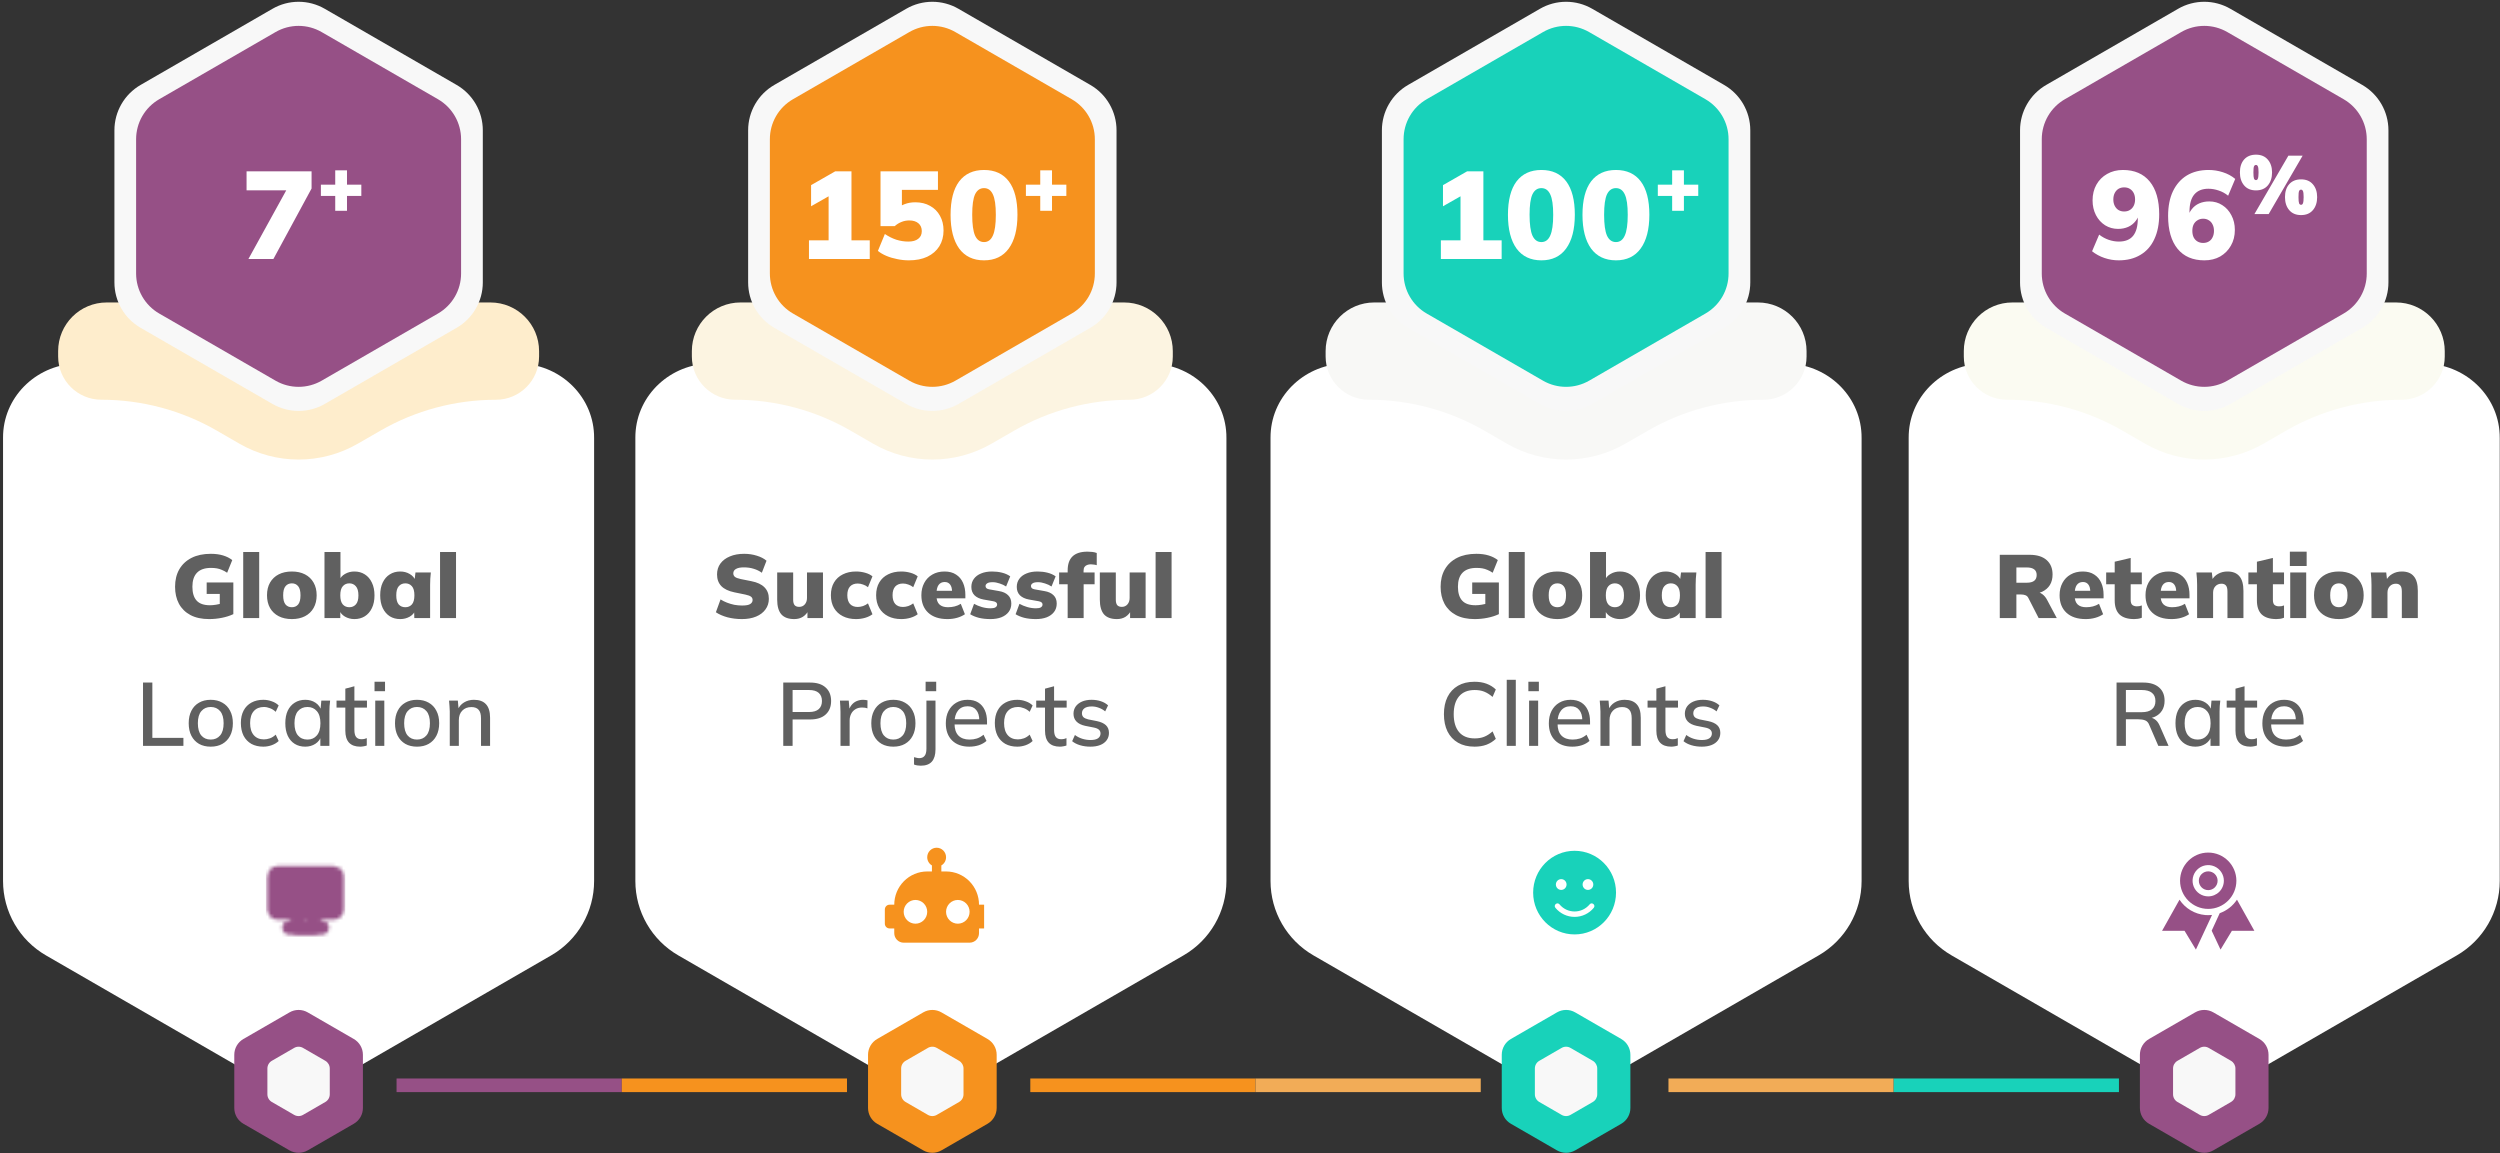 <svg width="724" height="334" viewBox="0 0 724 334" fill="none" xmlns="http://www.w3.org/2000/svg">
<rect x="0" y="0" width="724" height="334" fill="#333333" stroke="none"/>
<path d="M22.757 105.294C11.227 105.294 1.418 114.215 0.903 125.734C0.892 126.107 0.881 126.469 0.881 126.841V255.139C0.881 264.028 5.627 272.248 13.32 276.687L74.028 311.737C81.722 316.186 91.213 316.186 98.907 311.737L159.615 276.687C167.319 272.237 172.054 264.028 172.054 255.139V126.852C172.054 126.48 172.043 126.118 172.032 125.745C171.517 114.226 161.708 105.305 150.178 105.305H22.757V105.294Z" fill="white"/>
<path d="M16.838 101.677V103.245C16.838 110.16 22.439 115.761 29.354 115.761C41.103 115.761 52.644 118.852 62.815 124.726L69.336 128.496C74.542 131.499 80.461 133.089 86.478 133.089C92.484 133.089 98.413 131.499 103.619 128.496L110.14 124.737C120.311 118.863 131.852 115.772 143.601 115.772C150.517 115.772 156.118 110.171 156.118 103.255V101.688C156.118 93.907 149.805 87.594 142.023 87.594H30.922C23.14 87.583 16.838 93.896 16.838 101.677Z" fill="#FEEDCC"/>
<path d="M78.895 2.555L40.721 24.596C36.03 27.303 33.137 32.311 33.137 37.726V81.807C33.137 87.221 36.03 92.23 40.721 94.937L78.895 116.977C83.586 119.684 89.373 119.684 94.063 116.977L132.237 94.937C136.928 92.23 139.821 87.221 139.821 81.807V37.726C139.821 32.311 136.928 27.303 132.237 24.596L94.063 2.555C89.362 -0.163 83.586 -0.163 78.895 2.555Z" fill="#F8F8F8"/>
<path d="M79.782 9.295L46.102 28.738C41.959 31.128 39.416 35.544 39.416 40.323V79.209C39.416 83.988 41.97 88.405 46.102 90.794L79.782 110.237C83.925 112.626 89.021 112.626 93.164 110.237L126.844 90.794C130.987 88.405 133.53 83.988 133.53 79.209V40.323C133.53 35.544 130.976 31.128 126.844 28.738L93.164 9.295C89.021 6.895 83.925 6.895 79.782 9.295Z" fill="#965086"/>
<path d="M83.827 293.192L70.5 300.886C68.856 301.829 67.848 303.582 67.848 305.467V320.866C67.848 322.762 68.856 324.505 70.5 325.447L83.827 333.141C85.471 334.084 87.488 334.084 89.121 333.141L102.448 325.447C104.092 324.505 105.101 322.751 105.101 320.866V305.467C105.101 303.571 104.092 301.829 102.448 300.886L89.121 293.192C87.488 292.239 85.46 292.239 83.827 293.192Z" fill="#965086"/>
<path d="M85.186 303.473L78.72 307.21C77.92 307.67 77.438 308.514 77.438 309.435V316.91C77.438 317.83 77.931 318.674 78.72 319.134L85.186 322.872C85.986 323.332 86.962 323.332 87.751 322.872L94.217 319.134C95.017 318.674 95.5 317.83 95.5 316.91V309.435C95.5 308.514 95.006 307.67 94.217 307.21L87.751 303.473C86.962 303.012 85.986 303.012 85.186 303.473Z" fill="#F8F8F8"/>
<path d="M180.067 312.328H114.844V316.274H180.067V312.328Z" fill="#965086"/>
<path d="M245.289 312.328H180.066V316.274H245.289V312.328Z" fill="#F6921E"/>
<path d="M363.602 312.328H298.379V316.274H363.602V312.328Z" fill="#F6921E"/>
<path d="M428.825 312.328H363.602V316.274H428.825V312.328Z" fill="#F2AC57"/>
<path d="M548.41 312.328H483.188V316.274H548.41V312.328Z" fill="#F2AC57"/>
<path d="M613.645 312.328H548.422V316.274H613.645V312.328Z" fill="#18D2BA"/>
<path d="M205.876 105.294C194.346 105.294 184.537 114.215 184.022 125.734C184.011 126.107 184 126.469 184 126.841V255.139C184 264.028 188.746 272.248 196.44 276.686L257.147 311.736C264.841 316.186 274.332 316.186 282.026 311.736L342.734 276.686C350.439 272.237 355.173 264.028 355.173 255.139V126.852C355.173 126.48 355.162 126.118 355.151 125.745C354.636 114.226 344.827 105.305 333.297 105.305H205.876V105.294Z" fill="white"/>
<path d="M200.363 101.677V103.244C200.363 110.16 205.964 115.761 212.88 115.761C224.629 115.761 236.17 118.851 246.34 124.726L252.862 128.496C258.068 131.499 263.986 133.088 270.003 133.088C276.009 133.088 281.939 131.499 287.145 128.496L293.666 124.737C303.837 118.862 315.378 115.772 327.127 115.772C334.042 115.772 339.643 110.171 339.643 103.255V101.688C339.643 93.906 333.33 87.594 325.548 87.594H214.458C206.676 87.583 200.363 93.895 200.363 101.677Z" fill="#FCF4E1"/>
<g clip-path="url(#clip0_647_536)">
<path d="M271.25 245.5C271.973 245.5 272.667 245.79 273.178 246.305C273.69 246.821 273.977 247.521 273.977 248.25C273.977 249.267 273.432 250.161 272.614 250.629V252.375H273.977C276.509 252.375 278.937 253.389 280.727 255.194C282.517 256.999 283.523 259.447 283.523 262H284.886C285.248 262 285.595 262.145 285.851 262.403C286.106 262.661 286.25 263.01 286.25 263.375V267.5C286.25 267.865 286.106 268.214 285.851 268.472C285.595 268.73 285.248 268.875 284.886 268.875H283.523V270.25C283.523 270.979 283.235 271.679 282.724 272.195C282.212 272.71 281.519 273 280.795 273H261.705C260.981 273 260.288 272.71 259.776 272.195C259.265 271.679 258.977 270.979 258.977 270.25V268.875H257.614C257.252 268.875 256.905 268.73 256.649 268.472C256.394 268.214 256.25 267.865 256.25 267.5V263.375C256.25 263.01 256.394 262.661 256.649 262.403C256.905 262.145 257.252 262 257.614 262H258.977C258.977 259.447 259.983 256.999 261.773 255.194C263.563 253.389 265.991 252.375 268.523 252.375H269.886V250.629C269.068 250.161 268.523 249.267 268.523 248.25C268.523 247.521 268.81 246.821 269.322 246.305C269.833 245.79 270.527 245.5 271.25 245.5ZM265.114 260.625C264.209 260.625 263.342 260.987 262.703 261.632C262.064 262.276 261.705 263.151 261.705 264.062C261.705 264.974 262.064 265.849 262.703 266.493C263.342 267.138 264.209 267.5 265.114 267.5C266.018 267.5 266.885 267.138 267.524 266.493C268.164 265.849 268.523 264.974 268.523 264.062C268.523 263.151 268.164 262.276 267.524 261.632C266.885 260.987 266.018 260.625 265.114 260.625ZM277.386 260.625C276.482 260.625 275.615 260.987 274.976 261.632C274.336 262.276 273.977 263.151 273.977 264.062C273.977 264.974 274.336 265.849 274.976 266.493C275.615 267.138 276.482 267.5 277.386 267.5C278.291 267.5 279.158 267.138 279.797 266.493C280.436 265.849 280.795 264.974 280.795 264.062C280.795 263.151 280.436 262.276 279.797 261.632C279.158 260.987 278.291 260.625 277.386 260.625Z" fill="#F6921E"/>
</g>
<path d="M262.42 2.555L224.246 24.596C219.556 27.303 216.662 32.311 216.662 37.726V81.807C216.662 87.221 219.556 92.23 224.246 94.937L262.42 116.977C267.111 119.684 272.898 119.684 277.589 116.977L315.762 94.937C320.453 92.23 323.347 87.221 323.347 81.807V37.726C323.347 32.311 320.453 27.303 315.762 24.596L277.589 2.555C272.898 -0.163 267.111 -0.163 262.42 2.555Z" fill="#F8F8F8"/>
<path d="M263.319 9.295L229.639 28.738C225.496 31.128 222.953 35.544 222.953 40.323V79.209C222.953 83.988 225.507 88.405 229.639 90.794L263.319 110.237C267.462 112.626 272.558 112.626 276.701 110.237L310.381 90.794C314.524 88.405 317.067 83.988 317.067 79.209V40.323C317.067 35.544 314.513 31.128 310.381 28.738L276.69 9.295C272.558 6.895 267.451 6.895 263.319 9.295Z" fill="#F6921E"/>
<path d="M267.362 293.192L254.035 300.886C252.391 301.829 251.383 303.582 251.383 305.467V320.866C251.383 322.762 252.391 324.505 254.035 325.447L267.362 333.141C269.006 334.084 271.023 334.084 272.656 333.141L285.984 325.447C287.628 324.505 288.636 322.751 288.636 320.866V305.467C288.636 303.571 287.628 301.829 285.984 300.886L272.656 293.192C271.012 292.239 268.996 292.239 267.362 293.192Z" fill="#F6921E"/>
<path d="M268.721 303.473L262.255 307.21C261.455 307.67 260.973 308.514 260.973 309.435V316.91C260.973 317.83 261.466 318.674 262.255 319.134L268.721 322.872C269.521 323.332 270.497 323.332 271.286 322.872L277.752 319.134C278.552 318.674 279.035 317.83 279.035 316.91V309.435C279.035 308.514 278.542 307.67 277.752 307.21L271.286 303.473C270.497 303.012 269.51 303.012 268.721 303.473Z" fill="#F8F8F8"/>
<path d="M389.82 105.294C378.29 105.294 368.48 114.215 367.965 125.734C367.954 126.107 367.943 126.469 367.943 126.841V255.139C367.943 264.028 372.689 272.248 380.383 276.686L441.09 311.736C448.784 316.186 458.276 316.186 465.97 311.736L526.677 276.686C534.382 272.237 539.117 264.028 539.117 255.139V126.852C539.117 126.48 539.106 126.118 539.095 125.745C538.58 114.226 528.77 105.305 517.241 105.305H389.82V105.294Z" fill="white"/>
<path d="M383.9 101.677V103.244C383.9 110.16 389.501 115.761 396.417 115.761C408.166 115.761 419.707 118.851 429.878 124.726L436.399 128.496C441.605 131.499 447.523 133.088 453.54 133.088C459.546 133.088 465.476 131.499 470.682 128.496L477.203 124.737C487.374 118.862 498.915 115.772 510.664 115.772C517.579 115.772 523.18 110.171 523.18 103.255V101.688C523.18 93.906 516.867 87.594 509.086 87.594H397.995C390.213 87.583 383.9 93.895 383.9 101.677Z" fill="#F8F8F6"/>
<g clip-path="url(#clip1_647_536)">
<path d="M456 246.391C449.371 246.391 444 251.811 444 258.5C444 265.189 449.371 270.609 456 270.609C462.629 270.609 468 265.189 468 258.5C468 251.811 462.629 246.391 456 246.391ZM459.871 254.594C460.727 254.594 461.419 255.292 461.419 256.156C461.419 257.021 460.727 257.719 459.871 257.719C459.015 257.719 458.323 257.021 458.323 256.156C458.323 255.292 459.015 254.594 459.871 254.594ZM452.129 254.594C452.985 254.594 453.677 255.292 453.677 256.156C453.677 257.021 452.985 257.719 452.129 257.719C451.273 257.719 450.581 257.021 450.581 256.156C450.581 255.292 451.273 254.594 452.129 254.594ZM461.555 262.904C460.176 264.574 458.153 265.531 456 265.531C453.847 265.531 451.824 264.574 450.445 262.904C449.787 262.108 450.977 261.112 451.635 261.903C452.719 263.217 454.306 263.964 456 263.964C457.694 263.964 459.281 263.212 460.365 261.903C461.013 261.112 462.208 262.108 461.555 262.904Z" fill="#18D2BA"/>
</g>
<path d="M445.957 2.555L407.784 24.596C403.093 27.303 400.199 32.311 400.199 37.726V81.807C400.199 87.221 403.093 92.23 407.784 94.937L445.957 116.977C450.648 119.684 456.435 119.684 461.126 116.977L499.3 94.937C503.99 92.23 506.884 87.221 506.884 81.807V37.726C506.884 32.311 503.99 27.303 499.3 24.596L461.126 2.555C456.424 -0.163 450.648 -0.163 445.957 2.555Z" fill="#F8F8F8"/>
<path d="M446.844 9.295L413.164 28.738C409.021 31.128 406.479 35.544 406.479 40.323V79.209C406.479 83.988 409.032 88.405 413.164 90.794L446.844 110.237C450.987 112.626 456.083 112.626 460.226 110.237L493.906 90.794C498.049 88.405 500.592 83.988 500.592 79.209V40.323C500.592 35.544 498.038 31.128 493.906 28.738L460.226 9.295C456.083 6.895 450.987 6.895 446.844 9.295Z" fill="#18D2BA"/>
<path d="M450.888 293.192L437.561 300.886C435.917 301.829 434.908 303.582 434.908 305.467V320.866C434.908 322.762 435.917 324.505 437.561 325.447L450.888 333.141C452.532 334.084 454.549 334.084 456.182 333.141L469.509 325.447C471.153 324.505 472.161 322.751 472.161 320.866V305.467C472.161 303.571 471.153 301.829 469.509 300.886L456.182 293.192C454.549 292.239 452.532 292.239 450.888 293.192Z" fill="#18D2BA"/>
<path d="M452.247 303.473L445.78 307.21C444.98 307.67 444.498 308.514 444.498 309.435V316.91C444.498 317.83 444.991 318.674 445.78 319.134L452.247 322.872C453.047 323.332 454.022 323.332 454.811 322.872L461.278 319.134C462.078 318.674 462.56 317.83 462.56 316.91V309.435C462.56 308.514 462.067 307.67 461.278 307.21L454.811 303.473C454.022 303.012 453.047 303.012 452.247 303.473Z" fill="#F8F8F8"/>
<path d="M574.626 105.294C563.096 105.294 553.287 114.215 552.772 125.734C552.761 126.107 552.75 126.469 552.75 126.841V255.139C552.75 264.028 557.496 272.248 565.19 276.687L625.897 311.737C633.591 316.186 643.082 316.186 650.776 311.737L711.484 276.687C719.189 272.237 723.923 264.028 723.923 255.139V126.852C723.923 126.48 723.912 126.118 723.901 125.745C723.386 114.226 713.577 105.305 702.047 105.305H574.626V105.294Z" fill="white"/>
<path d="M568.719 101.677V103.245C568.719 110.16 574.319 115.761 581.235 115.761C592.984 115.761 604.525 118.852 614.696 124.726L621.217 128.496C626.423 131.499 632.342 133.089 638.359 133.089C644.365 133.089 650.294 131.499 655.5 128.496L662.021 124.737C672.192 118.863 683.733 115.772 695.482 115.772C702.398 115.772 707.998 110.171 707.998 103.255V101.688C707.998 93.907 701.686 87.594 693.904 87.594H582.802C575.021 87.583 568.719 93.896 568.719 101.677Z" fill="#FBFBF2"/>
<path d="M639.5 265.031C639.204 265.031 638.911 265.018 638.622 264.992C637.128 264.859 635.684 264.39 634.396 263.622C633.109 262.853 632.011 261.804 631.185 260.553L626.133 269.562H632.646L635.932 275L640.606 264.969C640.239 265.01 639.87 265.031 639.5 265.031ZM647.826 260.542C646.63 262.354 644.877 263.728 642.832 264.458L640.503 269.534L643.068 275L646.354 269.562H652.867L647.826 260.542Z" fill="#965086"/>
<path d="M639.502 257.781C641.003 257.781 642.221 256.564 642.221 255.062C642.221 253.561 641.003 252.344 639.502 252.344C638 252.344 636.783 253.561 636.783 255.062C636.783 256.564 638 257.781 639.502 257.781Z" fill="#965086"/>
<path d="M639.5 246.906C635.003 246.906 631.344 250.565 631.344 255.062C631.344 259.56 635.003 263.219 639.5 263.219C643.997 263.219 647.656 259.56 647.656 255.062C647.656 250.565 643.997 246.906 639.5 246.906ZM639.5 259.594C638.604 259.594 637.728 259.328 636.983 258.83C636.237 258.332 635.657 257.625 635.314 256.797C634.971 255.969 634.881 255.057 635.056 254.178C635.231 253.3 635.662 252.492 636.296 251.858C636.93 251.225 637.737 250.793 638.616 250.618C639.495 250.443 640.406 250.533 641.234 250.876C642.062 251.219 642.77 251.8 643.268 252.545C643.765 253.29 644.031 254.166 644.031 255.062C644.03 256.264 643.552 257.416 642.703 258.265C641.853 259.115 640.701 259.592 639.5 259.594Z" fill="#965086"/>
<path d="M630.764 2.555L592.59 24.596C587.899 27.303 585.006 32.311 585.006 37.726V81.807C585.006 87.221 587.899 92.23 592.59 94.937L630.764 116.977C635.455 119.684 641.242 119.684 645.933 116.977L684.106 94.937C688.797 92.23 691.691 87.221 691.691 81.807V37.726C691.691 32.311 688.797 27.303 684.106 24.596L645.933 2.555C641.242 -0.163 635.466 -0.163 630.764 2.555Z" fill="#F8F8F8"/>
<path d="M631.663 9.295L597.982 28.738C593.84 31.128 591.297 35.544 591.297 40.323V79.209C591.297 83.988 593.851 88.405 597.982 90.794L631.663 110.237C635.805 112.626 640.902 112.626 645.045 110.237L678.725 90.794C682.868 88.405 685.41 83.988 685.41 79.209V40.323C685.41 35.544 682.857 31.128 678.725 28.738L645.045 9.295C640.902 6.895 635.805 6.895 631.663 9.295Z" fill="#965086"/>
<path d="M635.705 293.192L622.367 300.886C620.723 301.829 619.715 303.582 619.715 305.467V320.866C619.715 322.762 620.723 324.505 622.367 325.447L635.694 333.141C637.338 334.084 639.355 334.084 640.988 333.141L654.316 325.447C655.949 324.505 656.968 322.751 656.968 320.866V305.467C656.968 303.571 655.96 301.829 654.316 300.886L640.999 293.192C639.355 292.239 637.338 292.239 635.705 293.192Z" fill="#965086"/>
<path d="M637.065 303.473L630.599 307.21C629.799 307.67 629.316 308.514 629.316 309.435V316.91C629.316 317.83 629.81 318.674 630.599 319.134L637.065 322.872C637.865 323.332 638.841 323.332 639.63 322.872L646.096 319.134C646.896 318.674 647.378 317.83 647.378 316.91V309.435C647.378 308.514 646.885 307.67 646.096 307.21L639.63 303.473C638.841 303.012 637.865 303.012 637.065 303.473Z" fill="#F8F8F8"/>
<path d="M71.944 75L84.004 53.112V55.128H71.404V49.62H90.232V54.588L79.18 75H71.944ZM97.082 61.04V56.744H92.93V53.48H97.082V49.328H100.49V53.48H104.642V56.744H100.49V61.04H97.082Z" fill="white"/>
<path d="M234.276 75V69.6H239.964V55.128H242.988L234.888 59.736V53.616L241.872 49.62H246.588V69.6H251.88V75H234.276ZM263.206 75.396C262.078 75.396 260.95 75.276 259.822 75.036C258.694 74.82 257.65 74.508 256.69 74.1C255.73 73.692 254.914 73.212 254.242 72.66L256.258 67.764C257.314 68.484 258.418 69.036 259.57 69.42C260.722 69.78 261.886 69.96 263.062 69.96C264.286 69.96 265.234 69.696 265.906 69.168C266.602 68.64 266.95 67.896 266.95 66.936C266.95 65.976 266.626 65.22 265.978 64.668C265.33 64.116 264.454 63.84 263.35 63.84C262.534 63.84 261.778 63.984 261.082 64.272C260.386 64.536 259.726 64.944 259.102 65.496H254.998V49.62H271.63V54.984H261.19V60.636H259.714C260.29 59.964 261.046 59.46 261.982 59.124C262.918 58.764 263.95 58.584 265.078 58.584C266.71 58.584 268.138 58.932 269.362 59.628C270.586 60.3 271.534 61.248 272.206 62.472C272.902 63.696 273.25 65.124 273.25 66.756C273.25 68.484 272.842 70.008 272.026 71.328C271.21 72.624 270.046 73.632 268.534 74.352C267.046 75.048 265.27 75.396 263.206 75.396ZM284.972 75.396C281.852 75.396 279.452 74.256 277.772 71.976C276.116 69.672 275.288 66.42 275.288 62.22C275.288 57.972 276.116 54.744 277.772 52.536C279.452 50.328 281.852 49.224 284.972 49.224C288.116 49.224 290.516 50.328 292.172 52.536C293.828 54.744 294.656 57.96 294.656 62.184C294.656 66.408 293.816 69.672 292.136 71.976C290.48 74.256 288.092 75.396 284.972 75.396ZM284.972 70.104C286.124 70.104 286.976 69.48 287.528 68.232C288.104 66.984 288.392 64.98 288.392 62.22C288.392 59.436 288.104 57.456 287.528 56.28C286.976 55.08 286.124 54.48 284.972 54.48C283.82 54.48 282.956 55.08 282.38 56.28C281.828 57.456 281.552 59.424 281.552 62.184C281.552 64.968 281.828 66.984 282.38 68.232C282.956 69.48 283.82 70.104 284.972 70.104ZM301.254 61.04V56.744H297.102V53.48H301.254V49.328H304.662V53.48H308.814V56.744H304.662V61.04H301.254Z" fill="white"/>
<path d="M417.276 75V69.6H422.964V55.128H425.988L417.888 59.736V53.616L424.872 49.62H429.588V69.6H434.88V75H417.276ZM446.386 75.396C443.266 75.396 440.866 74.256 439.186 71.976C437.53 69.672 436.702 66.42 436.702 62.22C436.702 57.972 437.53 54.744 439.186 52.536C440.866 50.328 443.266 49.224 446.386 49.224C449.53 49.224 451.93 50.328 453.586 52.536C455.242 54.744 456.07 57.96 456.07 62.184C456.07 66.408 455.23 69.672 453.55 71.976C451.894 74.256 449.506 75.396 446.386 75.396ZM446.386 70.104C447.538 70.104 448.39 69.48 448.942 68.232C449.518 66.984 449.806 64.98 449.806 62.22C449.806 59.436 449.518 57.456 448.942 56.28C448.39 55.08 447.538 54.48 446.386 54.48C445.234 54.48 444.37 55.08 443.794 56.28C443.242 57.456 442.966 59.424 442.966 62.184C442.966 64.968 443.242 66.984 443.794 68.232C444.37 69.48 445.234 70.104 446.386 70.104ZM467.972 75.396C464.852 75.396 462.452 74.256 460.772 71.976C459.116 69.672 458.288 66.42 458.288 62.22C458.288 57.972 459.116 54.744 460.772 52.536C462.452 50.328 464.852 49.224 467.972 49.224C471.116 49.224 473.516 50.328 475.172 52.536C476.828 54.744 477.656 57.96 477.656 62.184C477.656 66.408 476.816 69.672 475.136 71.976C473.48 74.256 471.092 75.396 467.972 75.396ZM467.972 70.104C469.124 70.104 469.976 69.48 470.528 68.232C471.104 66.984 471.392 64.98 471.392 62.22C471.392 59.436 471.104 57.456 470.528 56.28C469.976 55.08 469.124 54.48 467.972 54.48C466.82 54.48 465.956 55.08 465.38 56.28C464.828 57.456 464.552 59.424 464.552 62.184C464.552 64.968 464.828 66.984 465.38 68.232C465.956 69.48 466.82 70.104 467.972 70.104ZM484.254 61.04V56.744H480.102V53.48H484.254V49.328H487.662V53.48H491.814V56.744H487.662V61.04H484.254Z" fill="white"/>
<path d="M613.604 75.396C612.188 75.396 610.808 75.168 609.464 74.712C608.12 74.256 606.92 73.608 605.864 72.768L607.916 67.944C608.78 68.616 609.704 69.12 610.688 69.456C611.672 69.792 612.656 69.96 613.64 69.96C615.464 69.96 616.832 69.408 617.744 68.304C618.656 67.176 619.112 65.496 619.112 63.264V61.392H619.688C619.472 62.4 619.064 63.276 618.464 64.02C617.888 64.764 617.168 65.328 616.304 65.712C615.44 66.096 614.468 66.288 613.388 66.288C612.02 66.288 610.772 65.94 609.644 65.244C608.516 64.524 607.628 63.54 606.98 62.292C606.332 61.02 606.008 59.604 606.008 58.044C606.008 56.316 606.38 54.792 607.124 53.472C607.868 52.152 608.9 51.12 610.22 50.376C611.564 49.608 613.088 49.224 614.792 49.224C618.152 49.224 620.744 50.34 622.568 52.572C624.392 54.804 625.304 57.972 625.304 62.076C625.304 64.86 624.836 67.248 623.9 69.24C622.988 71.232 621.644 72.756 619.868 73.812C618.116 74.868 616.028 75.396 613.604 75.396ZM615.152 61.248C615.8 61.248 616.352 61.104 616.808 60.816C617.288 60.528 617.66 60.12 617.924 59.592C618.188 59.064 618.32 58.452 618.32 57.756C618.32 57.06 618.188 56.448 617.924 55.92C617.66 55.392 617.288 54.984 616.808 54.696C616.352 54.408 615.8 54.264 615.152 54.264C614.528 54.264 613.976 54.408 613.496 54.696C613.04 54.984 612.68 55.392 612.416 55.92C612.152 56.448 612.02 57.06 612.02 57.756C612.02 58.452 612.152 59.064 612.416 59.592C612.68 60.12 613.04 60.528 613.496 60.816C613.976 61.104 614.528 61.248 615.152 61.248ZM638.394 75.396C635.034 75.396 632.442 74.28 630.618 72.048C628.794 69.792 627.882 66.624 627.882 62.544C627.882 59.736 628.35 57.348 629.286 55.38C630.246 53.388 631.59 51.864 633.318 50.808C635.07 49.752 637.17 49.224 639.618 49.224C641.01 49.224 642.378 49.44 643.722 49.872C645.09 50.304 646.29 50.952 647.322 51.816L645.27 56.676C644.406 55.98 643.482 55.476 642.498 55.164C641.514 54.828 640.53 54.66 639.546 54.66C637.746 54.66 636.378 55.224 635.442 56.352C634.53 57.456 634.074 59.124 634.074 61.356V63.228H633.534C633.75 62.196 634.146 61.32 634.722 60.6C635.298 59.856 636.018 59.292 636.882 58.908C637.77 58.524 638.742 58.332 639.798 58.332C641.214 58.332 642.474 58.692 643.578 59.412C644.682 60.108 645.558 61.08 646.206 62.328C646.878 63.576 647.214 64.992 647.214 66.576C647.214 68.304 646.83 69.828 646.062 71.148C645.318 72.468 644.286 73.512 642.966 74.28C641.646 75.024 640.122 75.396 638.394 75.396ZM638.034 70.356C638.658 70.356 639.21 70.212 639.69 69.924C640.17 69.636 640.53 69.228 640.77 68.7C641.034 68.172 641.166 67.56 641.166 66.864C641.166 66.144 641.034 65.532 640.77 65.028C640.53 64.5 640.17 64.092 639.69 63.804C639.21 63.492 638.658 63.336 638.034 63.336C637.41 63.336 636.858 63.492 636.378 63.804C635.898 64.092 635.526 64.5 635.262 65.028C635.022 65.532 634.902 66.144 634.902 66.864C634.902 67.56 635.022 68.172 635.262 68.7C635.526 69.228 635.898 69.636 636.378 69.924C636.858 70.212 637.41 70.356 638.034 70.356ZM657.004 62H652.876L662.716 45.08H666.844L657.004 62ZM653.332 55.136C651.86 55.136 650.716 54.656 649.9 53.696C649.084 52.736 648.676 51.48 648.676 49.928C648.676 48.36 649.084 47.112 649.9 46.184C650.732 45.256 651.876 44.792 653.332 44.792C654.804 44.792 655.948 45.272 656.764 46.232C657.58 47.176 657.988 48.408 657.988 49.928C657.988 51.48 657.58 52.736 656.764 53.696C655.948 54.656 654.804 55.136 653.332 55.136ZM653.332 52.16C653.588 52.16 653.772 52.008 653.884 51.704C654.012 51.384 654.076 50.792 654.076 49.928C654.076 49.064 654.012 48.488 653.884 48.2C653.756 47.912 653.572 47.768 653.332 47.768C653.076 47.768 652.884 47.904 652.756 48.176C652.644 48.448 652.588 49.032 652.588 49.928C652.588 50.824 652.644 51.424 652.756 51.728C652.884 52.016 653.076 52.16 653.332 52.16ZM666.388 62.288C664.916 62.288 663.772 61.808 662.956 60.848C662.14 59.888 661.732 58.632 661.732 57.08C661.732 55.512 662.14 54.264 662.956 53.336C663.788 52.408 664.932 51.944 666.388 51.944C667.86 51.944 669.004 52.424 669.82 53.384C670.636 54.328 671.044 55.56 671.044 57.08C671.044 58.632 670.636 59.888 669.82 60.848C669.004 61.808 667.86 62.288 666.388 62.288ZM666.388 59.312C666.644 59.312 666.828 59.16 666.94 58.856C667.068 58.536 667.132 57.944 667.132 57.08C667.132 56.216 667.068 55.64 666.94 55.352C666.812 55.064 666.628 54.92 666.388 54.92C666.132 54.92 665.94 55.056 665.812 55.328C665.7 55.6 665.644 56.184 665.644 57.08C665.644 57.976 665.7 58.576 665.812 58.88C665.94 59.168 666.132 59.312 666.388 59.312Z" fill="white"/>
<path d="M60.554 179.286C58.422 179.286 56.619 178.896 55.146 178.116C53.69 177.336 52.581 176.244 51.818 174.84C51.073 173.436 50.7 171.798 50.7 169.926C50.7 167.985 51.107 166.303 51.922 164.882C52.754 163.443 53.941 162.334 55.484 161.554C57.027 160.774 58.881 160.384 61.048 160.384C62.383 160.384 63.561 160.54 64.584 160.852C65.624 161.164 66.517 161.615 67.262 162.204L65.78 165.87C65.243 165.506 64.731 165.229 64.246 165.038C63.778 164.83 63.293 164.683 62.79 164.596C62.305 164.509 61.741 164.466 61.1 164.466C59.297 164.466 57.945 164.934 57.044 165.87C56.16 166.789 55.718 168.141 55.718 169.926C55.718 171.694 56.125 173.029 56.94 173.93C57.755 174.831 59.046 175.282 60.814 175.282C61.351 175.282 61.932 175.23 62.556 175.126C63.197 175.022 63.847 174.866 64.506 174.658L63.648 176.374V172.006H59.852V168.678H67.574V177.856C66.586 178.324 65.477 178.679 64.246 178.922C63.033 179.165 61.802 179.286 60.554 179.286ZM70.434 179V159.864H75.062V179H70.434ZM84.528 179.286C83.055 179.286 81.781 179.009 80.706 178.454C79.632 177.899 78.799 177.111 78.21 176.088C77.621 175.048 77.326 173.817 77.326 172.396C77.326 170.957 77.621 169.727 78.21 168.704C78.799 167.681 79.632 166.893 80.706 166.338C81.781 165.783 83.055 165.506 84.528 165.506C85.984 165.506 87.249 165.783 88.324 166.338C89.399 166.893 90.231 167.69 90.82 168.73C91.409 169.753 91.704 170.975 91.704 172.396C91.704 173.8 91.409 175.022 90.82 176.062C90.231 177.102 89.399 177.899 88.324 178.454C87.249 179.009 85.984 179.286 84.528 179.286ZM84.528 175.854C85.291 175.854 85.897 175.585 86.348 175.048C86.799 174.493 87.024 173.609 87.024 172.396C87.024 171.183 86.799 170.307 86.348 169.77C85.897 169.215 85.291 168.938 84.528 168.938C83.748 168.938 83.133 169.215 82.682 169.77C82.231 170.307 82.006 171.183 82.006 172.396C82.006 173.609 82.231 174.493 82.682 175.048C83.133 175.585 83.748 175.854 84.528 175.854ZM102.629 179.286C101.624 179.286 100.705 179.043 99.873 178.558C99.058 178.073 98.521 177.431 98.261 176.634H98.547V179H93.971V159.864H98.599V168.028H98.287C98.582 167.265 99.128 166.659 99.925 166.208C100.74 165.74 101.641 165.506 102.629 165.506C103.773 165.506 104.778 165.783 105.645 166.338C106.529 166.893 107.214 167.69 107.699 168.73C108.202 169.77 108.453 171.001 108.453 172.422C108.453 173.861 108.202 175.091 107.699 176.114C107.214 177.137 106.529 177.925 105.645 178.48C104.778 179.017 103.773 179.286 102.629 179.286ZM101.173 175.854C101.936 175.854 102.56 175.585 103.045 175.048C103.548 174.511 103.799 173.635 103.799 172.422C103.799 171.209 103.548 170.325 103.045 169.77C102.56 169.215 101.936 168.938 101.173 168.938C100.393 168.938 99.76 169.215 99.275 169.77C98.79 170.307 98.547 171.183 98.547 172.396C98.547 173.609 98.79 174.493 99.275 175.048C99.76 175.585 100.393 175.854 101.173 175.854ZM115.903 179.286C114.759 179.286 113.754 179.017 112.887 178.48C112.021 177.925 111.336 177.128 110.833 176.088C110.348 175.048 110.105 173.817 110.105 172.396C110.105 170.957 110.348 169.727 110.833 168.704C111.336 167.664 112.021 166.875 112.887 166.338C113.754 165.783 114.759 165.506 115.903 165.506C116.926 165.506 117.845 165.749 118.659 166.234C119.491 166.719 120.037 167.352 120.297 168.132H120.037L120.323 165.792H124.769C124.717 166.381 124.665 166.979 124.613 167.586C124.579 168.193 124.561 168.791 124.561 169.38V179H119.985L119.933 176.764H120.245C119.985 177.527 119.439 178.142 118.607 178.61C117.793 179.061 116.891 179.286 115.903 179.286ZM117.385 175.854C118.165 175.854 118.798 175.585 119.283 175.048C119.769 174.493 120.011 173.609 120.011 172.396C120.011 171.183 119.769 170.307 119.283 169.77C118.798 169.215 118.165 168.938 117.385 168.938C116.605 168.938 115.973 169.215 115.487 169.77C115.002 170.307 114.759 171.183 114.759 172.396C114.759 173.609 114.993 174.493 115.461 175.048C115.947 175.585 116.588 175.854 117.385 175.854ZM127.436 179V159.864H132.064V179H127.436ZM41.417 216V197.67H44.121V213.686H53.117V216H41.417ZM61.017 216.234C59.718 216.234 58.591 215.965 57.638 215.428C56.684 214.873 55.947 214.093 55.428 213.088C54.907 212.065 54.648 210.852 54.648 209.448C54.648 208.044 54.907 206.839 55.428 205.834C55.947 204.811 56.684 204.031 57.638 203.494C58.591 202.939 59.718 202.662 61.017 202.662C62.318 202.662 63.444 202.939 64.397 203.494C65.368 204.031 66.114 204.811 66.633 205.834C67.171 206.839 67.439 208.044 67.439 209.448C67.439 210.852 67.171 212.065 66.633 213.088C66.114 214.093 65.368 214.873 64.397 215.428C63.444 215.965 62.318 216.234 61.017 216.234ZM61.017 214.18C62.161 214.18 63.072 213.781 63.748 212.984C64.424 212.187 64.761 211.008 64.761 209.448C64.761 207.888 64.424 206.718 63.748 205.938C63.072 205.141 62.161 204.742 61.017 204.742C59.891 204.742 58.989 205.141 58.313 205.938C57.638 206.718 57.3 207.888 57.3 209.448C57.3 211.008 57.629 212.187 58.288 212.984C58.964 213.781 59.873 214.18 61.017 214.18ZM76.255 216.234C74.938 216.234 73.785 215.965 72.797 215.428C71.826 214.873 71.072 214.085 70.535 213.062C70.015 212.022 69.755 210.791 69.755 209.37C69.755 207.966 70.024 206.761 70.561 205.756C71.098 204.751 71.852 203.988 72.823 203.468C73.794 202.931 74.938 202.662 76.255 202.662C77.104 202.662 77.928 202.809 78.725 203.104C79.522 203.381 80.181 203.78 80.701 204.3L79.843 206.146C79.358 205.678 78.812 205.331 78.205 205.106C77.598 204.863 77.009 204.742 76.437 204.742C75.189 204.742 74.21 205.141 73.499 205.938C72.788 206.735 72.433 207.888 72.433 209.396C72.433 210.921 72.788 212.091 73.499 212.906C74.21 213.721 75.189 214.128 76.437 214.128C76.992 214.128 77.572 214.024 78.179 213.816C78.786 213.591 79.34 213.235 79.843 212.75L80.701 214.596C80.164 215.116 79.488 215.523 78.673 215.818C77.876 216.095 77.07 216.234 76.255 216.234ZM88.4 216.234C87.239 216.234 86.225 215.965 85.358 215.428C84.491 214.891 83.815 214.111 83.33 213.088C82.862 212.065 82.628 210.852 82.628 209.448C82.628 208.027 82.862 206.813 83.33 205.808C83.815 204.803 84.491 204.031 85.358 203.494C86.225 202.939 87.239 202.662 88.4 202.662C89.544 202.662 90.541 202.948 91.39 203.52C92.239 204.092 92.803 204.872 93.08 205.86H92.794L93.054 202.896H95.602C95.55 203.433 95.498 203.971 95.446 204.508C95.411 205.028 95.394 205.539 95.394 206.042V216H92.768V213.088H93.054C92.777 214.059 92.205 214.83 91.338 215.402C90.489 215.957 89.509 216.234 88.4 216.234ZM89.05 214.18C90.177 214.18 91.078 213.781 91.754 212.984C92.447 212.187 92.794 211.008 92.794 209.448C92.794 207.888 92.447 206.718 91.754 205.938C91.078 205.141 90.177 204.742 89.05 204.742C87.906 204.742 86.987 205.141 86.294 205.938C85.618 206.718 85.28 207.888 85.28 209.448C85.28 211.008 85.618 212.187 86.294 212.984C86.97 213.781 87.889 214.18 89.05 214.18ZM104.322 216.234C102.9 216.234 101.826 215.853 101.098 215.09C100.37 214.31 100.006 213.149 100.006 211.606V204.924H97.458V202.896H100.006V199.438L102.632 198.736V202.896H106.272V204.924H102.632V211.372C102.632 212.343 102.805 213.036 103.152 213.452C103.498 213.868 104.001 214.076 104.66 214.076C104.989 214.076 105.275 214.05 105.518 213.998C105.778 213.929 106.012 213.851 106.22 213.764V215.896C105.96 216 105.656 216.078 105.31 216.13C104.963 216.199 104.634 216.234 104.322 216.234ZM108.671 216V202.896H111.297V216H108.671ZM108.463 200.166V197.436H111.505V200.166H108.463ZM120.762 216.234C119.462 216.234 118.335 215.965 117.382 215.428C116.428 214.873 115.692 214.093 115.172 213.088C114.652 212.065 114.392 210.852 114.392 209.448C114.392 208.044 114.652 206.839 115.172 205.834C115.692 204.811 116.428 204.031 117.382 203.494C118.335 202.939 119.462 202.662 120.762 202.662C122.062 202.662 123.188 202.939 124.142 203.494C125.112 204.031 125.858 204.811 126.378 205.834C126.915 206.839 127.184 208.044 127.184 209.448C127.184 210.852 126.915 212.065 126.378 213.088C125.858 214.093 125.112 214.873 124.142 215.428C123.188 215.965 122.062 216.234 120.762 216.234ZM120.762 214.18C121.906 214.18 122.816 213.781 123.492 212.984C124.168 212.187 124.506 211.008 124.506 209.448C124.506 207.888 124.168 206.718 123.492 205.938C122.816 205.141 121.906 204.742 120.762 204.742C119.635 204.742 118.734 205.141 118.058 205.938C117.382 206.718 117.044 207.888 117.044 209.448C117.044 211.008 117.373 212.187 118.032 212.984C118.708 213.781 119.618 214.18 120.762 214.18ZM130.253 216V206.042C130.253 205.539 130.227 205.028 130.175 204.508C130.14 203.971 130.097 203.433 130.045 202.896H132.593L132.827 205.652H132.515C132.914 204.681 133.529 203.945 134.361 203.442C135.193 202.922 136.155 202.662 137.247 202.662C138.79 202.662 139.951 203.087 140.731 203.936C141.528 204.785 141.927 206.103 141.927 207.888V216H139.301V208.044C139.301 206.883 139.067 206.051 138.599 205.548C138.148 205.028 137.455 204.768 136.519 204.768C135.41 204.768 134.526 205.115 133.867 205.808C133.208 206.484 132.879 207.403 132.879 208.564V216H130.253Z" fill="#606060"/>
<path d="M214.858 179.286C213.385 179.286 211.981 179.113 210.646 178.766C209.329 178.402 208.22 177.917 207.318 177.31L208.67 173.592C209.242 173.956 209.866 174.268 210.542 174.528C211.218 174.788 211.92 174.996 212.648 175.152C213.394 175.291 214.148 175.36 214.91 175.36C216.054 175.36 216.843 175.213 217.276 174.918C217.727 174.623 217.952 174.242 217.952 173.774C217.952 173.358 217.805 173.037 217.51 172.812C217.216 172.569 216.661 172.361 215.846 172.188L212.674 171.538C210.993 171.191 209.736 170.593 208.904 169.744C208.072 168.877 207.656 167.751 207.656 166.364C207.656 165.151 207.977 164.102 208.618 163.218C209.277 162.317 210.196 161.623 211.374 161.138C212.553 160.635 213.931 160.384 215.508 160.384C216.808 160.384 218.03 160.566 219.174 160.93C220.318 161.277 221.254 161.762 221.982 162.386L220.63 165.87C219.937 165.367 219.157 164.986 218.29 164.726C217.424 164.449 216.462 164.31 215.404 164.31C214.399 164.31 213.636 164.466 213.116 164.778C212.614 165.073 212.362 165.497 212.362 166.052C212.362 166.433 212.51 166.763 212.804 167.04C213.116 167.3 213.68 167.517 214.494 167.69L217.614 168.314C219.296 168.643 220.552 169.233 221.384 170.082C222.234 170.931 222.658 172.041 222.658 173.41C222.658 174.589 222.329 175.62 221.67 176.504C221.029 177.388 220.128 178.073 218.966 178.558C217.805 179.043 216.436 179.286 214.858 179.286ZM230.014 179.286C228.332 179.286 227.084 178.827 226.27 177.908C225.472 176.972 225.074 175.559 225.074 173.67V165.792H229.702V173.696C229.702 174.389 229.84 174.909 230.118 175.256C230.412 175.585 230.854 175.75 231.444 175.75C232.102 175.75 232.64 175.516 233.056 175.048C233.489 174.563 233.706 173.93 233.706 173.15V165.792H238.334V179H233.836V176.634H234.226C233.81 177.483 233.246 178.142 232.536 178.61C231.825 179.061 230.984 179.286 230.014 179.286ZM247.906 179.286C246.45 179.286 245.176 179.009 244.084 178.454C242.992 177.899 242.143 177.111 241.536 176.088C240.929 175.048 240.626 173.809 240.626 172.37C240.626 170.931 240.929 169.701 241.536 168.678C242.143 167.655 242.992 166.875 244.084 166.338C245.176 165.783 246.45 165.506 247.906 165.506C248.807 165.506 249.691 165.627 250.558 165.87C251.425 166.113 252.127 166.459 252.664 166.91L251.364 170.056C250.948 169.709 250.471 169.449 249.934 169.276C249.414 169.085 248.903 168.99 248.4 168.99C247.447 168.99 246.701 169.276 246.164 169.848C245.644 170.42 245.384 171.261 245.384 172.37C245.384 173.479 245.644 174.329 246.164 174.918C246.701 175.49 247.447 175.776 248.4 175.776C248.885 175.776 249.397 175.689 249.934 175.516C250.471 175.325 250.948 175.065 251.364 174.736L252.664 177.882C252.109 178.315 251.399 178.662 250.532 178.922C249.683 179.165 248.807 179.286 247.906 179.286ZM261.008 179.286C259.552 179.286 258.278 179.009 257.186 178.454C256.094 177.899 255.244 177.111 254.638 176.088C254.031 175.048 253.728 173.809 253.728 172.37C253.728 170.931 254.031 169.701 254.638 168.678C255.244 167.655 256.094 166.875 257.186 166.338C258.278 165.783 259.552 165.506 261.008 165.506C261.909 165.506 262.793 165.627 263.66 165.87C264.526 166.113 265.228 166.459 265.766 166.91L264.466 170.056C264.05 169.709 263.573 169.449 263.036 169.276C262.516 169.085 262.004 168.99 261.502 168.99C260.548 168.99 259.803 169.276 259.266 169.848C258.746 170.42 258.486 171.261 258.486 172.37C258.486 173.479 258.746 174.329 259.266 174.918C259.803 175.49 260.548 175.776 261.502 175.776C261.987 175.776 262.498 175.689 263.036 175.516C263.573 175.325 264.05 175.065 264.466 174.736L265.766 177.882C265.211 178.315 264.5 178.662 263.634 178.922C262.784 179.165 261.909 179.286 261.008 179.286ZM274.395 179.286C272.003 179.286 270.14 178.671 268.805 177.44C267.488 176.209 266.829 174.519 266.829 172.37C266.829 171.035 267.106 169.848 267.661 168.808C268.216 167.768 268.996 166.962 270.001 166.39C271.006 165.801 272.185 165.506 273.537 165.506C274.872 165.506 275.981 165.801 276.865 166.39C277.766 166.962 278.442 167.759 278.893 168.782C279.344 169.787 279.569 170.957 279.569 172.292V173.28H270.703V171.096H276.163L275.721 171.46C275.721 170.472 275.53 169.744 275.149 169.276C274.785 168.791 274.265 168.548 273.589 168.548C272.809 168.548 272.211 168.843 271.795 169.432C271.396 170.004 271.197 170.871 271.197 172.032V172.5C271.197 173.661 271.483 174.511 272.055 175.048C272.627 175.585 273.45 175.854 274.525 175.854C275.218 175.854 275.868 175.776 276.475 175.62C277.099 175.464 277.688 175.213 278.243 174.866L279.439 177.882C278.78 178.333 278.018 178.679 277.151 178.922C276.284 179.165 275.366 179.286 274.395 179.286ZM286.843 179.286C285.612 179.286 284.494 179.165 283.489 178.922C282.501 178.662 281.66 178.315 280.967 177.882L282.085 174.866C282.761 175.247 283.515 175.559 284.347 175.802C285.196 176.045 286.037 176.166 286.869 176.166C287.527 176.166 288.004 176.071 288.299 175.88C288.611 175.672 288.767 175.403 288.767 175.074C288.767 174.814 288.671 174.606 288.481 174.45C288.29 174.294 288.004 174.181 287.623 174.112L284.815 173.618C283.705 173.41 282.839 173.003 282.215 172.396C281.608 171.772 281.305 170.966 281.305 169.978C281.305 169.077 281.547 168.297 282.033 167.638C282.518 166.962 283.211 166.442 284.113 166.078C285.014 165.697 286.08 165.506 287.311 165.506C288.316 165.506 289.269 165.619 290.171 165.844C291.089 166.069 291.887 166.425 292.563 166.91L291.367 169.848C290.829 169.484 290.197 169.189 289.469 168.964C288.758 168.721 288.091 168.6 287.467 168.6C286.721 168.6 286.193 168.713 285.881 168.938C285.569 169.146 285.413 169.406 285.413 169.718C285.413 169.961 285.499 170.169 285.673 170.342C285.846 170.498 286.123 170.611 286.505 170.68L289.313 171.174C290.457 171.365 291.332 171.763 291.939 172.37C292.563 172.959 292.875 173.765 292.875 174.788C292.875 175.741 292.615 176.556 292.095 177.232C291.592 177.891 290.89 178.402 289.989 178.766C289.087 179.113 288.039 179.286 286.843 179.286ZM299.995 179.286C298.764 179.286 297.646 179.165 296.641 178.922C295.653 178.662 294.812 178.315 294.119 177.882L295.237 174.866C295.913 175.247 296.667 175.559 297.499 175.802C298.348 176.045 299.189 176.166 300.021 176.166C300.68 176.166 301.156 176.071 301.451 175.88C301.763 175.672 301.919 175.403 301.919 175.074C301.919 174.814 301.824 174.606 301.633 174.45C301.442 174.294 301.156 174.181 300.775 174.112L297.967 173.618C296.858 173.41 295.991 173.003 295.367 172.396C294.76 171.772 294.457 170.966 294.457 169.978C294.457 169.077 294.7 168.297 295.185 167.638C295.67 166.962 296.364 166.442 297.265 166.078C298.166 165.697 299.232 165.506 300.463 165.506C301.468 165.506 302.422 165.619 303.323 165.844C304.242 166.069 305.039 166.425 305.715 166.91L304.519 169.848C303.982 169.484 303.349 169.189 302.621 168.964C301.91 168.721 301.243 168.6 300.619 168.6C299.874 168.6 299.345 168.713 299.033 168.938C298.721 169.146 298.565 169.406 298.565 169.718C298.565 169.961 298.652 170.169 298.825 170.342C298.998 170.498 299.276 170.611 299.657 170.68L302.465 171.174C303.609 171.365 304.484 171.763 305.091 172.37C305.715 172.959 306.027 173.765 306.027 174.788C306.027 175.741 305.767 176.556 305.247 177.232C304.744 177.891 304.042 178.402 303.141 178.766C302.24 179.113 301.191 179.286 299.995 179.286ZM309.195 179V169.198H306.725V165.792H310.495L309.195 166.988V165.194C309.195 163.374 309.672 162.013 310.625 161.112C311.579 160.211 313.017 159.76 314.941 159.76C315.375 159.76 315.834 159.786 316.319 159.838C316.805 159.89 317.238 159.994 317.619 160.15V163.686C317.377 163.599 317.099 163.539 316.787 163.504C316.475 163.452 316.172 163.426 315.877 163.426C315.531 163.426 315.193 163.487 314.863 163.608C314.551 163.712 314.291 163.903 314.083 164.18C313.893 164.457 313.797 164.839 313.797 165.324V166.494L313.147 165.792H316.995V169.198H313.823V179H309.195ZM323.451 179.286C321.77 179.286 320.522 178.827 319.707 177.908C318.91 176.972 318.511 175.559 318.511 173.67V165.792H323.139V173.696C323.139 174.389 323.278 174.909 323.555 175.256C323.85 175.585 324.292 175.75 324.881 175.75C325.54 175.75 326.077 175.516 326.493 175.048C326.927 174.563 327.143 173.93 327.143 173.15V165.792H331.771V179H327.273V176.634H327.663C327.247 177.483 326.684 178.142 325.973 178.61C325.263 179.061 324.422 179.286 323.451 179.286ZM334.661 179V159.864H339.289V179H334.661ZM226.832 216V197.67H234.606C236.564 197.67 238.064 198.147 239.104 199.1C240.161 200.036 240.69 201.336 240.69 203C240.69 204.664 240.161 205.973 239.104 206.926C238.064 207.879 236.564 208.356 234.606 208.356H229.536V216H226.832ZM229.536 206.198H234.32C235.55 206.198 236.478 205.921 237.102 205.366C237.726 204.811 238.038 204.023 238.038 203C238.038 201.995 237.726 201.215 237.102 200.66C236.478 200.105 235.55 199.828 234.32 199.828H229.536V206.198ZM243.405 216V206.146C243.405 205.609 243.388 205.071 243.353 204.534C243.336 203.979 243.301 203.433 243.249 202.896H245.797L246.083 206.276H245.667C245.841 205.461 246.135 204.785 246.551 204.248C246.967 203.711 247.47 203.312 248.059 203.052C248.666 202.792 249.299 202.662 249.957 202.662C250.235 202.662 250.469 202.679 250.659 202.714C250.85 202.731 251.041 202.766 251.231 202.818L251.205 205.158C250.911 205.037 250.651 204.967 250.425 204.95C250.217 204.915 249.957 204.898 249.645 204.898C248.883 204.898 248.233 205.071 247.695 205.418C247.158 205.747 246.751 206.198 246.473 206.77C246.196 207.342 246.057 207.957 246.057 208.616V216H243.405ZM258.696 216.234C257.396 216.234 256.27 215.965 255.316 215.428C254.363 214.873 253.626 214.093 253.106 213.088C252.586 212.065 252.326 210.852 252.326 209.448C252.326 208.044 252.586 206.839 253.106 205.834C253.626 204.811 254.363 204.031 255.316 203.494C256.27 202.939 257.396 202.662 258.696 202.662C259.996 202.662 261.123 202.939 262.076 203.494C263.047 204.031 263.792 204.811 264.312 205.834C264.85 206.839 265.118 208.044 265.118 209.448C265.118 210.852 264.85 212.065 264.312 213.088C263.792 214.093 263.047 214.873 262.076 215.428C261.123 215.965 259.996 216.234 258.696 216.234ZM258.696 214.18C259.84 214.18 260.75 213.781 261.426 212.984C262.102 212.187 262.44 211.008 262.44 209.448C262.44 207.888 262.102 206.718 261.426 205.938C260.75 205.141 259.84 204.742 258.696 204.742C257.57 204.742 256.668 205.141 255.992 205.938C255.316 206.718 254.978 207.888 254.978 209.448C254.978 211.008 255.308 212.187 255.966 212.984C256.642 213.781 257.552 214.18 258.696 214.18ZM266.654 221.746C266.376 221.746 266.056 221.72 265.692 221.668C265.31 221.616 264.981 221.529 264.704 221.408V219.276C264.929 219.345 265.18 219.406 265.458 219.458C265.718 219.527 265.969 219.562 266.212 219.562C266.888 219.562 267.399 219.345 267.746 218.912C268.11 218.496 268.292 217.803 268.292 216.832V202.896H270.918V217.014C270.918 218.574 270.571 219.753 269.878 220.55C269.184 221.347 268.11 221.746 266.654 221.746ZM268.058 200.166V197.436H271.126V200.166H268.058ZM280.72 216.234C278.606 216.234 276.942 215.636 275.728 214.44C274.515 213.244 273.908 211.589 273.908 209.474C273.908 208.105 274.168 206.909 274.688 205.886C275.226 204.863 275.962 204.075 276.898 203.52C277.852 202.948 278.952 202.662 280.2 202.662C281.431 202.662 282.462 202.922 283.294 203.442C284.126 203.962 284.759 204.699 285.192 205.652C285.626 206.588 285.842 207.697 285.842 208.98V209.812H275.962V208.304H284.048L283.606 208.642C283.606 207.342 283.312 206.337 282.722 205.626C282.15 204.898 281.318 204.534 280.226 204.534C279.013 204.534 278.077 204.959 277.418 205.808C276.76 206.64 276.43 207.793 276.43 209.266V209.526C276.43 211.069 276.803 212.23 277.548 213.01C278.311 213.79 279.386 214.18 280.772 214.18C281.535 214.18 282.246 214.076 282.904 213.868C283.58 213.643 284.222 213.279 284.828 212.776L285.686 214.57C285.08 215.107 284.343 215.523 283.476 215.818C282.61 216.095 281.691 216.234 280.72 216.234ZM294.602 216.234C293.284 216.234 292.132 215.965 291.144 215.428C290.173 214.873 289.419 214.085 288.882 213.062C288.362 212.022 288.102 210.791 288.102 209.37C288.102 207.966 288.37 206.761 288.908 205.756C289.445 204.751 290.199 203.988 291.17 203.468C292.14 202.931 293.284 202.662 294.602 202.662C295.451 202.662 296.274 202.809 297.072 203.104C297.869 203.381 298.528 203.78 299.048 204.3L298.19 206.146C297.704 205.678 297.158 205.331 296.552 205.106C295.945 204.863 295.356 204.742 294.784 204.742C293.536 204.742 292.556 205.141 291.846 205.938C291.135 206.735 290.78 207.888 290.78 209.396C290.78 210.921 291.135 212.091 291.846 212.906C292.556 213.721 293.536 214.128 294.784 214.128C295.338 214.128 295.919 214.024 296.526 213.816C297.132 213.591 297.687 213.235 298.19 212.75L299.048 214.596C298.51 215.116 297.834 215.523 297.02 215.818C296.222 216.095 295.416 216.234 294.602 216.234ZM306.952 216.234C305.53 216.234 304.456 215.853 303.728 215.09C303 214.31 302.636 213.149 302.636 211.606V204.924H300.088V202.896H302.636V199.438L305.262 198.736V202.896H308.902V204.924H305.262V211.372C305.262 212.343 305.435 213.036 305.782 213.452C306.128 213.868 306.631 214.076 307.29 214.076C307.619 214.076 307.905 214.05 308.148 213.998C308.408 213.929 308.642 213.851 308.85 213.764V215.896C308.59 216 308.286 216.078 307.94 216.13C307.593 216.199 307.264 216.234 306.952 216.234ZM315.799 216.234C314.707 216.234 313.702 216.095 312.783 215.818C311.864 215.541 311.102 215.151 310.495 214.648L311.301 212.854C311.942 213.339 312.653 213.703 313.433 213.946C314.213 214.189 315.01 214.31 315.825 214.31C316.778 214.31 317.498 214.145 317.983 213.816C318.468 213.469 318.711 213.001 318.711 212.412C318.711 211.961 318.555 211.597 318.243 211.32C317.948 211.043 317.454 210.835 316.761 210.696L314.265 210.202C313.156 209.959 312.315 209.543 311.743 208.954C311.171 208.365 310.885 207.611 310.885 206.692C310.885 205.912 311.093 205.219 311.509 204.612C311.942 204.005 312.549 203.529 313.329 203.182C314.126 202.835 315.054 202.662 316.111 202.662C317.082 202.662 317.983 202.801 318.815 203.078C319.647 203.355 320.34 203.754 320.895 204.274L320.063 206.016C319.526 205.565 318.919 205.219 318.243 204.976C317.567 204.716 316.882 204.586 316.189 204.586C315.218 204.586 314.499 204.768 314.031 205.132C313.563 205.496 313.329 205.973 313.329 206.562C313.329 207.013 313.468 207.385 313.745 207.68C314.04 207.957 314.499 208.174 315.123 208.33L317.619 208.824C318.798 209.067 319.682 209.465 320.271 210.02C320.86 210.575 321.155 211.32 321.155 212.256C321.155 213.071 320.93 213.781 320.479 214.388C320.028 214.995 319.404 215.454 318.607 215.766C317.81 216.078 316.874 216.234 315.799 216.234Z" fill="#606060"/>
<path d="M427.054 179.286C424.922 179.286 423.119 178.896 421.646 178.116C420.19 177.336 419.081 176.244 418.318 174.84C417.573 173.436 417.2 171.798 417.2 169.926C417.2 167.985 417.607 166.303 418.422 164.882C419.254 163.443 420.441 162.334 421.984 161.554C423.527 160.774 425.381 160.384 427.548 160.384C428.883 160.384 430.061 160.54 431.084 160.852C432.124 161.164 433.017 161.615 433.762 162.204L432.28 165.87C431.743 165.506 431.231 165.229 430.746 165.038C430.278 164.83 429.793 164.683 429.29 164.596C428.805 164.509 428.241 164.466 427.6 164.466C425.797 164.466 424.445 164.934 423.544 165.87C422.66 166.789 422.218 168.141 422.218 169.926C422.218 171.694 422.625 173.029 423.44 173.93C424.255 174.831 425.546 175.282 427.314 175.282C427.851 175.282 428.432 175.23 429.056 175.126C429.697 175.022 430.347 174.866 431.006 174.658L430.148 176.374V172.006H426.352V168.678H434.074V177.856C433.086 178.324 431.977 178.679 430.746 178.922C429.533 179.165 428.302 179.286 427.054 179.286ZM436.934 179V159.864H441.562V179H436.934ZM451.028 179.286C449.555 179.286 448.281 179.009 447.206 178.454C446.131 177.899 445.299 177.111 444.71 176.088C444.121 175.048 443.826 173.817 443.826 172.396C443.826 170.957 444.121 169.727 444.71 168.704C445.299 167.681 446.131 166.893 447.206 166.338C448.281 165.783 449.555 165.506 451.028 165.506C452.484 165.506 453.749 165.783 454.824 166.338C455.899 166.893 456.731 167.69 457.32 168.73C457.909 169.753 458.204 170.975 458.204 172.396C458.204 173.8 457.909 175.022 457.32 176.062C456.731 177.102 455.899 177.899 454.824 178.454C453.749 179.009 452.484 179.286 451.028 179.286ZM451.028 175.854C451.791 175.854 452.397 175.585 452.848 175.048C453.299 174.493 453.524 173.609 453.524 172.396C453.524 171.183 453.299 170.307 452.848 169.77C452.397 169.215 451.791 168.938 451.028 168.938C450.248 168.938 449.633 169.215 449.182 169.77C448.731 170.307 448.506 171.183 448.506 172.396C448.506 173.609 448.731 174.493 449.182 175.048C449.633 175.585 450.248 175.854 451.028 175.854ZM469.129 179.286C468.124 179.286 467.205 179.043 466.373 178.558C465.558 178.073 465.021 177.431 464.761 176.634H465.047V179H460.471V159.864H465.099V168.028H464.787C465.082 167.265 465.628 166.659 466.425 166.208C467.24 165.74 468.141 165.506 469.129 165.506C470.273 165.506 471.278 165.783 472.145 166.338C473.029 166.893 473.714 167.69 474.199 168.73C474.702 169.77 474.953 171.001 474.953 172.422C474.953 173.861 474.702 175.091 474.199 176.114C473.714 177.137 473.029 177.925 472.145 178.48C471.278 179.017 470.273 179.286 469.129 179.286ZM467.673 175.854C468.436 175.854 469.06 175.585 469.545 175.048C470.048 174.511 470.299 173.635 470.299 172.422C470.299 171.209 470.048 170.325 469.545 169.77C469.06 169.215 468.436 168.938 467.673 168.938C466.893 168.938 466.26 169.215 465.775 169.77C465.29 170.307 465.047 171.183 465.047 172.396C465.047 173.609 465.29 174.493 465.775 175.048C466.26 175.585 466.893 175.854 467.673 175.854ZM482.403 179.286C481.259 179.286 480.254 179.017 479.387 178.48C478.521 177.925 477.836 177.128 477.333 176.088C476.848 175.048 476.605 173.817 476.605 172.396C476.605 170.957 476.848 169.727 477.333 168.704C477.836 167.664 478.521 166.875 479.387 166.338C480.254 165.783 481.259 165.506 482.403 165.506C483.426 165.506 484.345 165.749 485.159 166.234C485.991 166.719 486.537 167.352 486.797 168.132H486.537L486.823 165.792H491.269C491.217 166.381 491.165 166.979 491.113 167.586C491.079 168.193 491.061 168.791 491.061 169.38V179H486.485L486.433 176.764H486.745C486.485 177.527 485.939 178.142 485.107 178.61C484.293 179.061 483.391 179.286 482.403 179.286ZM483.885 175.854C484.665 175.854 485.298 175.585 485.783 175.048C486.269 174.493 486.511 173.609 486.511 172.396C486.511 171.183 486.269 170.307 485.783 169.77C485.298 169.215 484.665 168.938 483.885 168.938C483.105 168.938 482.473 169.215 481.987 169.77C481.502 170.307 481.259 171.183 481.259 172.396C481.259 173.609 481.493 174.493 481.961 175.048C482.447 175.585 483.088 175.854 483.885 175.854ZM493.936 179V159.864H498.564V179H493.936ZM427.026 216.234C425.154 216.234 423.559 215.853 422.242 215.09C420.925 214.327 419.911 213.244 419.2 211.84C418.507 210.419 418.16 208.746 418.16 206.822C418.16 204.898 418.507 203.234 419.2 201.83C419.911 200.426 420.925 199.343 422.242 198.58C423.559 197.817 425.154 197.436 427.026 197.436C428.326 197.436 429.487 197.627 430.51 198.008C431.533 198.389 432.425 198.944 433.188 199.672L432.252 201.83C431.42 201.119 430.605 200.608 429.808 200.296C429.028 199.984 428.118 199.828 427.078 199.828C425.102 199.828 423.594 200.435 422.554 201.648C421.514 202.861 420.994 204.586 420.994 206.822C420.994 209.058 421.514 210.791 422.554 212.022C423.594 213.235 425.102 213.842 427.078 213.842C428.118 213.842 429.028 213.686 429.808 213.374C430.605 213.062 431.42 212.542 432.252 211.814L433.188 213.972C432.425 214.7 431.533 215.263 430.51 215.662C429.487 216.043 428.326 216.234 427.026 216.234ZM436.349 216V196.864H438.975V216H436.349ZM442.823 216V202.896H445.449V216H442.823ZM442.615 200.166V197.436H445.657V200.166H442.615ZM455.356 216.234C453.241 216.234 451.577 215.636 450.364 214.44C449.151 213.244 448.544 211.589 448.544 209.474C448.544 208.105 448.804 206.909 449.324 205.886C449.861 204.863 450.598 204.075 451.534 203.52C452.487 202.948 453.588 202.662 454.836 202.662C456.067 202.662 457.098 202.922 457.93 203.442C458.762 203.962 459.395 204.699 459.828 205.652C460.261 206.588 460.478 207.697 460.478 208.98V209.812H450.598V208.304H458.684L458.242 208.642C458.242 207.342 457.947 206.337 457.358 205.626C456.786 204.898 455.954 204.534 454.862 204.534C453.649 204.534 452.713 204.959 452.054 205.808C451.395 206.64 451.066 207.793 451.066 209.266V209.526C451.066 211.069 451.439 212.23 452.184 213.01C452.947 213.79 454.021 214.18 455.408 214.18C456.171 214.18 456.881 214.076 457.54 213.868C458.216 213.643 458.857 213.279 459.464 212.776L460.322 214.57C459.715 215.107 458.979 215.523 458.112 215.818C457.245 216.095 456.327 216.234 455.356 216.234ZM463.491 216V206.042C463.491 205.539 463.465 205.028 463.413 204.508C463.379 203.971 463.335 203.433 463.283 202.896H465.831L466.065 205.652H465.753C466.152 204.681 466.767 203.945 467.599 203.442C468.431 202.922 469.393 202.662 470.485 202.662C472.028 202.662 473.189 203.087 473.969 203.936C474.767 204.785 475.165 206.103 475.165 207.888V216H472.539V208.044C472.539 206.883 472.305 206.051 471.837 205.548C471.387 205.028 470.693 204.768 469.757 204.768C468.648 204.768 467.764 205.115 467.105 205.808C466.447 206.484 466.117 207.403 466.117 208.564V216H463.491ZM483.999 216.234C482.578 216.234 481.503 215.853 480.775 215.09C480.047 214.31 479.683 213.149 479.683 211.606V204.924H477.135V202.896H479.683V199.438L482.309 198.736V202.896H485.949V204.924H482.309V211.372C482.309 212.343 482.483 213.036 482.829 213.452C483.176 213.868 483.679 214.076 484.337 214.076C484.667 214.076 484.953 214.05 485.195 213.998C485.455 213.929 485.689 213.851 485.897 213.764V215.896C485.637 216 485.334 216.078 484.987 216.13C484.641 216.199 484.311 216.234 483.999 216.234ZM492.847 216.234C491.755 216.234 490.749 216.095 489.831 215.818C488.912 215.541 488.149 215.151 487.543 214.648L488.349 212.854C488.99 213.339 489.701 213.703 490.481 213.946C491.261 214.189 492.058 214.31 492.873 214.31C493.826 214.31 494.545 214.145 495.031 213.816C495.516 213.469 495.759 213.001 495.759 212.412C495.759 211.961 495.603 211.597 495.291 211.32C494.996 211.043 494.502 210.835 493.809 210.696L491.313 210.202C490.203 209.959 489.363 209.543 488.791 208.954C488.219 208.365 487.933 207.611 487.933 206.692C487.933 205.912 488.141 205.219 488.557 204.612C488.99 204.005 489.597 203.529 490.377 203.182C491.174 202.835 492.101 202.662 493.159 202.662C494.129 202.662 495.031 202.801 495.863 203.078C496.695 203.355 497.388 203.754 497.943 204.274L497.111 206.016C496.573 205.565 495.967 205.219 495.291 204.976C494.615 204.716 493.93 204.586 493.237 204.586C492.266 204.586 491.547 204.768 491.079 205.132C490.611 205.496 490.377 205.973 490.377 206.562C490.377 207.013 490.515 207.385 490.793 207.68C491.087 207.957 491.547 208.174 492.171 208.33L494.667 208.824C495.845 209.067 496.729 209.465 497.319 210.02C497.908 210.575 498.203 211.32 498.203 212.256C498.203 213.071 497.977 213.781 497.527 214.388C497.076 214.995 496.452 215.454 495.655 215.766C494.857 216.078 493.921 216.234 492.847 216.234Z" fill="#606060"/>
<path d="M579.135 179V160.67H587.793C589.908 160.67 591.537 161.173 592.681 162.178C593.843 163.183 594.423 164.579 594.423 166.364C594.423 167.56 594.163 168.583 593.643 169.432C593.123 170.264 592.369 170.914 591.381 171.382C590.393 171.833 589.215 172.058 587.845 172.058L588.079 171.408H589.379C590.142 171.408 590.818 171.616 591.407 172.032C591.997 172.448 592.482 173.029 592.863 173.774L595.645 179H590.393L587.403 173.15C587.213 172.769 586.927 172.509 586.545 172.37C586.181 172.231 585.765 172.162 585.297 172.162H583.945V179H579.135ZM583.945 168.756H586.961C587.897 168.756 588.608 168.574 589.093 168.21C589.579 167.829 589.821 167.265 589.821 166.52C589.821 165.792 589.579 165.246 589.093 164.882C588.608 164.518 587.897 164.336 586.961 164.336H583.945V168.756ZM604.023 179.286C601.631 179.286 599.768 178.671 598.433 177.44C597.116 176.209 596.457 174.519 596.457 172.37C596.457 171.035 596.734 169.848 597.289 168.808C597.844 167.768 598.624 166.962 599.629 166.39C600.634 165.801 601.813 165.506 603.165 165.506C604.5 165.506 605.609 165.801 606.493 166.39C607.394 166.962 608.07 167.759 608.521 168.782C608.972 169.787 609.197 170.957 609.197 172.292V173.28H600.331V171.096H605.791L605.349 171.46C605.349 170.472 605.158 169.744 604.777 169.276C604.413 168.791 603.893 168.548 603.217 168.548C602.437 168.548 601.839 168.843 601.423 169.432C601.024 170.004 600.825 170.871 600.825 172.032V172.5C600.825 173.661 601.111 174.511 601.683 175.048C602.255 175.585 603.078 175.854 604.153 175.854C604.846 175.854 605.496 175.776 606.103 175.62C606.727 175.464 607.316 175.213 607.871 174.866L609.067 177.882C608.408 178.333 607.646 178.679 606.779 178.922C605.912 179.165 604.994 179.286 604.023 179.286ZM618.059 179.286C616.187 179.286 614.774 178.844 613.821 177.96C612.885 177.059 612.417 175.698 612.417 173.878V169.198H609.947V165.792H612.417V162.672L617.045 161.58V165.792H620.269V169.198H617.045V173.696C617.045 174.459 617.218 174.97 617.565 175.23C617.912 175.473 618.328 175.594 618.813 175.594C619.108 175.594 619.359 175.577 619.567 175.542C619.792 175.49 620.026 175.421 620.269 175.334V178.896C619.888 179.052 619.506 179.156 619.125 179.208C618.761 179.26 618.406 179.286 618.059 179.286ZM628.906 179.286C626.514 179.286 624.65 178.671 623.316 177.44C621.998 176.209 621.34 174.519 621.34 172.37C621.34 171.035 621.617 169.848 622.172 168.808C622.726 167.768 623.506 166.962 624.512 166.39C625.517 165.801 626.696 165.506 628.048 165.506C629.382 165.506 630.492 165.801 631.376 166.39C632.277 166.962 632.953 167.759 633.404 168.782C633.854 169.787 634.08 170.957 634.08 172.292V173.28H625.214V171.096H630.674L630.232 171.46C630.232 170.472 630.041 169.744 629.66 169.276C629.296 168.791 628.776 168.548 628.1 168.548C627.32 168.548 626.722 168.843 626.306 169.432C625.907 170.004 625.708 170.871 625.708 172.032V172.5C625.708 173.661 625.994 174.511 626.566 175.048C627.138 175.585 627.961 175.854 629.036 175.854C629.729 175.854 630.379 175.776 630.986 175.62C631.61 175.464 632.199 175.213 632.754 174.866L633.95 177.882C633.291 178.333 632.528 178.679 631.662 178.922C630.795 179.165 629.876 179.286 628.906 179.286ZM636.284 179V169.38C636.284 168.791 636.266 168.193 636.232 167.586C636.197 166.979 636.145 166.381 636.076 165.792H640.548L640.808 168.08H640.522C640.955 167.248 641.57 166.615 642.368 166.182C643.165 165.731 644.066 165.506 645.072 165.506C646.614 165.506 647.767 165.965 648.53 166.884C649.31 167.785 649.7 169.198 649.7 171.122V179H645.072V171.33C645.072 170.481 644.924 169.891 644.63 169.562C644.335 169.215 643.91 169.042 643.356 169.042C642.628 169.042 642.038 169.285 641.588 169.77C641.137 170.238 640.912 170.862 640.912 171.642V179H636.284ZM659.243 179.286C657.371 179.286 655.958 178.844 655.005 177.96C654.069 177.059 653.601 175.698 653.601 173.878V169.198H651.131V165.792H653.601V162.672L658.229 161.58V165.792H661.453V169.198H658.229V173.696C658.229 174.459 658.402 174.97 658.749 175.23C659.095 175.473 659.511 175.594 659.997 175.594C660.291 175.594 660.543 175.577 660.751 175.542C660.976 175.49 661.21 175.421 661.453 175.334V178.896C661.071 179.052 660.69 179.156 660.309 179.208C659.945 179.26 659.589 179.286 659.243 179.286ZM663.248 179V165.792H667.876V179H663.248ZM663.144 163.92V159.76H668.006V163.92H663.144ZM677.343 179.286C675.869 179.286 674.595 179.009 673.521 178.454C672.446 177.899 671.614 177.111 671.025 176.088C670.435 175.048 670.141 173.817 670.141 172.396C670.141 170.957 670.435 169.727 671.025 168.704C671.614 167.681 672.446 166.893 673.521 166.338C674.595 165.783 675.869 165.506 677.343 165.506C678.799 165.506 680.064 165.783 681.139 166.338C682.213 166.893 683.045 167.69 683.635 168.73C684.224 169.753 684.519 170.975 684.519 172.396C684.519 173.8 684.224 175.022 683.635 176.062C683.045 177.102 682.213 177.899 681.139 178.454C680.064 179.009 678.799 179.286 677.343 179.286ZM677.343 175.854C678.105 175.854 678.712 175.585 679.163 175.048C679.613 174.493 679.839 173.609 679.839 172.396C679.839 171.183 679.613 170.307 679.163 169.77C678.712 169.215 678.105 168.938 677.343 168.938C676.563 168.938 675.947 169.215 675.497 169.77C675.046 170.307 674.821 171.183 674.821 172.396C674.821 173.609 675.046 174.493 675.497 175.048C675.947 175.585 676.563 175.854 677.343 175.854ZM686.785 179V169.38C686.785 168.791 686.768 168.193 686.733 167.586C686.699 166.979 686.647 166.381 686.577 165.792H691.049L691.309 168.08H691.023C691.457 167.248 692.072 166.615 692.869 166.182C693.667 165.731 694.568 165.506 695.573 165.506C697.116 165.506 698.269 165.965 699.031 166.884C699.811 167.785 700.201 169.198 700.201 171.122V179H695.573V171.33C695.573 170.481 695.426 169.891 695.131 169.562C694.837 169.215 694.412 169.042 693.857 169.042C693.129 169.042 692.54 169.285 692.089 169.77C691.639 170.238 691.413 170.862 691.413 171.642V179H686.785ZM612.954 216V197.67H620.702C622.661 197.67 624.177 198.138 625.252 199.074C626.327 199.993 626.864 201.284 626.864 202.948C626.864 204.04 626.621 204.976 626.136 205.756C625.651 206.536 624.966 207.134 624.082 207.55C623.198 207.949 622.158 208.148 620.962 208.148L621.378 207.732H622.08C622.791 207.732 623.423 207.914 623.978 208.278C624.55 208.642 625.018 209.223 625.382 210.02L628.008 216H625.044L622.444 209.994C622.184 209.283 621.777 208.824 621.222 208.616C620.685 208.408 620.017 208.304 619.22 208.304H615.658V216H612.954ZM615.658 206.25H620.26C621.56 206.25 622.539 205.973 623.198 205.418C623.874 204.863 624.212 204.066 624.212 203.026C624.212 201.969 623.874 201.171 623.198 200.634C622.539 200.097 621.56 199.828 620.26 199.828H615.658V206.25ZM635.791 216.234C634.629 216.234 633.615 215.965 632.749 215.428C631.882 214.891 631.206 214.111 630.721 213.088C630.253 212.065 630.019 210.852 630.019 209.448C630.019 208.027 630.253 206.813 630.721 205.808C631.206 204.803 631.882 204.031 632.749 203.494C633.615 202.939 634.629 202.662 635.791 202.662C636.935 202.662 637.931 202.948 638.781 203.52C639.63 204.092 640.193 204.872 640.471 205.86H640.185L640.445 202.896H642.993C642.941 203.433 642.889 203.971 642.837 204.508C642.802 205.028 642.785 205.539 642.785 206.042V216H640.159V213.088H640.445C640.167 214.059 639.595 214.83 638.729 215.402C637.879 215.957 636.9 216.234 635.791 216.234ZM636.441 214.18C637.567 214.18 638.469 213.781 639.145 212.984C639.838 212.187 640.185 211.008 640.185 209.448C640.185 207.888 639.838 206.718 639.145 205.938C638.469 205.141 637.567 204.742 636.441 204.742C635.297 204.742 634.378 205.141 633.685 205.938C633.009 206.718 632.671 207.888 632.671 209.448C632.671 211.008 633.009 212.187 633.685 212.984C634.361 213.781 635.279 214.18 636.441 214.18ZM651.712 216.234C650.291 216.234 649.216 215.853 648.488 215.09C647.76 214.31 647.396 213.149 647.396 211.606V204.924H644.848V202.896H647.396V199.438L650.022 198.736V202.896H653.662V204.924H650.022V211.372C650.022 212.343 650.196 213.036 650.542 213.452C650.889 213.868 651.392 214.076 652.05 214.076C652.38 214.076 652.666 214.05 652.908 213.998C653.168 213.929 653.402 213.851 653.61 213.764V215.896C653.35 216 653.047 216.078 652.7 216.13C652.354 216.199 652.024 216.234 651.712 216.234ZM661.993 216.234C659.878 216.234 658.214 215.636 657.001 214.44C655.787 213.244 655.181 211.589 655.181 209.474C655.181 208.105 655.441 206.909 655.961 205.886C656.498 204.863 657.235 204.075 658.171 203.52C659.124 202.948 660.225 202.662 661.473 202.662C662.703 202.662 663.735 202.922 664.567 203.442C665.399 203.962 666.031 204.699 666.465 205.652C666.898 206.588 667.115 207.697 667.115 208.98V209.812H657.235V208.304H665.321L664.879 208.642C664.879 207.342 664.584 206.337 663.995 205.626C663.423 204.898 662.591 204.534 661.499 204.534C660.285 204.534 659.349 204.959 658.691 205.808C658.032 206.64 657.703 207.793 657.703 209.266V209.526C657.703 211.069 658.075 212.23 658.821 213.01C659.583 213.79 660.658 214.18 662.045 214.18C662.807 214.18 663.518 214.076 664.177 213.868C664.853 213.643 665.494 213.279 666.101 212.776L666.959 214.57C666.352 215.107 665.615 215.523 664.749 215.818C663.882 216.095 662.963 216.234 661.993 216.234Z" fill="#606060"/>
<mask id="mask0_647_536" style="mask-type:luminance" maskUnits="userSpaceOnUse" x="77" y="250" width="23" height="21">
<path d="M86.106 264.333H90.897V268.646H86.106V264.333Z" stroke="white" stroke-width="4" stroke-linecap="round" stroke-linejoin="round"/>
<path d="M96.647 252.833H80.355C79.826 252.833 79.397 253.262 79.397 253.792V263.375C79.397 263.904 79.826 264.333 80.355 264.333H96.647C97.176 264.333 97.605 263.904 97.605 263.375V253.792C97.605 253.262 97.176 252.833 96.647 252.833Z" fill="white" stroke="white" stroke-width="4"/>
<path d="M87.543 261.938H89.46" stroke="black" stroke-width="4" stroke-linecap="round" stroke-linejoin="round"/>
<path d="M83.709 268.646H93.292" stroke="white" stroke-width="4" stroke-linecap="round" stroke-linejoin="round"/>
</mask>
<g mask="url(#mask0_647_536)">
<path d="M77 249H100V272H77V249Z" fill="#965086"/>
</g>
<defs>
<clipPath id="clip0_647_536">
<rect width="30" height="30" fill="white" transform="translate(255 243)"/>
</clipPath>
<clipPath id="clip1_647_536">
<rect width="24" height="25" fill="white" transform="translate(444 246)"/>
</clipPath>
</defs>
</svg>
